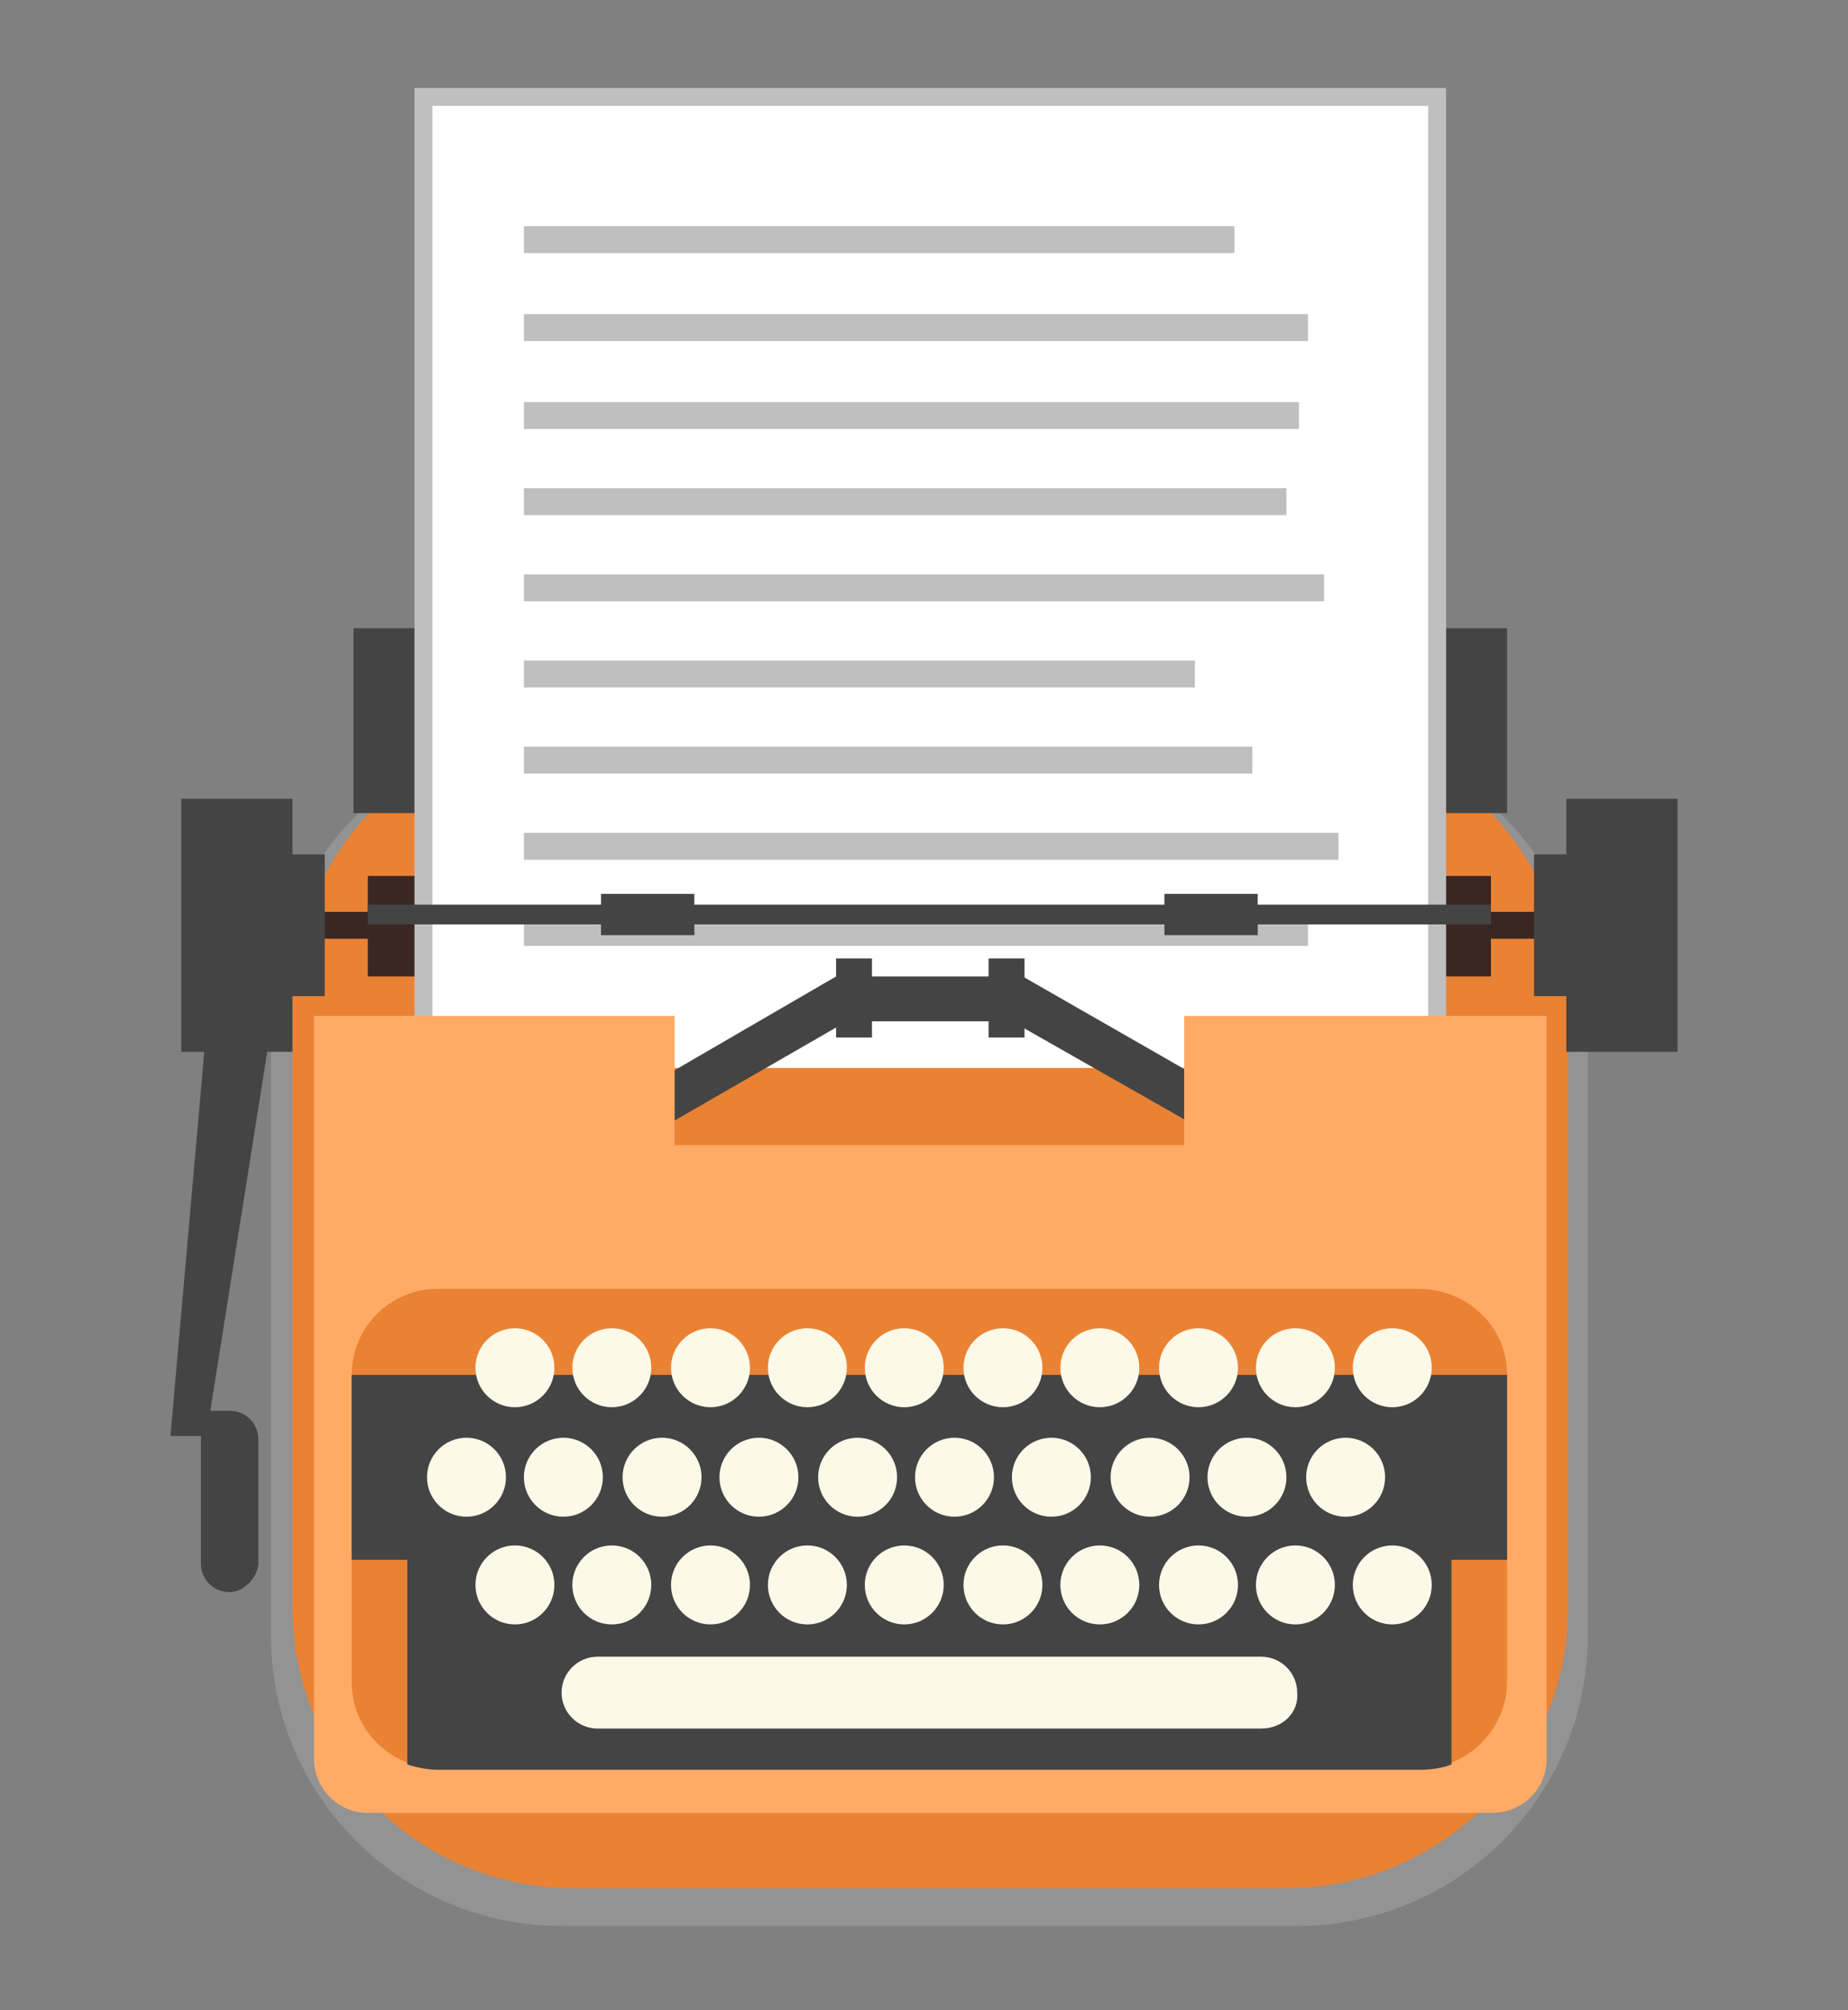 <?xml version="1.0" encoding="utf-8"?>
<!-- Generator: Adobe Illustrator 26.5.2, SVG Export Plug-In . SVG Version: 6.00 Build 0)  -->
<svg version="1.1" id="Слой_1" xmlns="http://www.w3.org/2000/svg" xmlns:xlink="http://www.w3.org/1999/xlink" x="0px" y="0px"
	 viewBox="0 0 103 112" style="enable-background:new 0 0 103 112;" xml:space="preserve">
<rect x="0" y="0" width="103" height="112" fill="#808080" stroke="none"/>
<style type="text/css">
	.st0{fill:#939393;}
	.st1{fill:#EA8234;}
	.st2{fill:#3B2722;}
	.st3{fill:#444444;}
	.st4{fill:#FFFFFF;}
	.st5{fill:#BFBFBF;}
	.st6{fill:#FFAB66;}
	.st7{fill:#FDF9E9;}
</style>
<g id="Слой_1_00000050634327826659720780000007309812925486039721_">
	<g id="XMLID_538_">
		<g id="XMLID_539_">
			<path id="XMLID_540_" class="st0" d="M72.3,107.3h-41c-8.9,0-16.2-7.2-16.2-16.2V56.9c0-8.9,7.2-16.2,16.2-16.2h41
				c8.9,0,16.2,7.2,16.2,16.2v34.2C88.5,100.1,81.2,107.3,72.3,107.3z"/>
		</g>
	</g>
	<g id="XMLID_535_">
		<g id="XMLID_536_">
			<path id="XMLID_537_" class="st1" d="M71.7,105.2H32c-8.7,0-15.7-7-15.7-15.7V56.1c0-8.7,7-15.7,15.7-15.7h39.7
				c8.7,0,15.7,7,15.7,15.7v33.5C87.4,98.2,80.3,105.2,71.7,105.2z"/>
		</g>
	</g>
	<g id="XMLID_532_">
		<g id="XMLID_533_">
			<rect id="XMLID_534_" x="16.6" y="50.8" class="st2" width="70.4" height="1.5"/>
		</g>
	</g>
	<g id="XMLID_529_">
		<g id="XMLID_530_">
			<rect id="XMLID_531_" x="20.5" y="48.8" class="st2" width="62.6" height="5.6"/>
		</g>
	</g>
	<g id="XMLID_526_">
		<g id="XMLID_527_">
			<rect id="XMLID_528_" x="19.7" y="35" class="st3" width="64.3" height="10.3"/>
		</g>
	</g>
	<g id="XMLID_523_">
		<g id="XMLID_524_">
			<g>
				<rect id="XMLID_00000001651909716671880310000016397357302559168949_" x="23.6" y="5.4" class="st4" width="56.5" height="59"/>
				<path class="st5" d="M80.6,64.9H23.1v-60h57.5V64.9z M24.1,63.9h55.5v-58H24.1V63.9z"/>
			</g>
		</g>
	</g>
	<g id="XMLID_516_">
		<g id="XMLID_517_">
			<rect id="XMLID_519_" x="35.8" y="59.5" class="st1" width="32" height="5.6"/>
		</g>
	</g>
	<g id="XMLID_492_">
		<g id="XMLID_500_">
			<g id="XMLID_502_">
				<polygon id="XMLID_503_" class="st3" points="57,54.4 46.6,54.4 37.3,59.8 37.3,62.6 47.2,56.9 56.4,56.9 66.6,62.7 66.6,59.9 
									"/>
			</g>
		</g>
		<g id="XMLID_493_">
			<g id="XMLID_497_">
				<g id="XMLID_498_">
					<rect id="XMLID_499_" x="46.6" y="53.4" class="st3" width="2" height="4.4"/>
				</g>
			</g>
			<g id="XMLID_494_">
				<g id="XMLID_495_">
					<rect id="XMLID_496_" x="55.1" y="53.4" class="st3" width="2" height="4.4"/>
				</g>
			</g>
		</g>
	</g>
	<g id="XMLID_489_">
		<g id="XMLID_490_">
			<path id="XMLID_491_" class="st6" d="M86.2,56.6V98c0,1.7-1.4,3-3,3H20.5c-1.7,0-3-1.4-3-3V56.6h20.1v7.2H66v-7.2H86.2z"/>
		</g>
	</g>
	<g id="XMLID_432_">
		<g id="XMLID_473_">
			<g id="XMLID_483_">
				<g id="XMLID_484_">
					<rect id="XMLID_485_" x="85.5" y="47.6" class="st3" width="6" height="7.9"/>
				</g>
			</g>
			<g id="XMLID_477_">
				<g id="XMLID_481_">
					<rect id="XMLID_482_" x="87.3" y="44.5" class="st3" width="6.2" height="14.1"/>
				</g>
			</g>
		</g>
		<g id="XMLID_433_">
			<g id="XMLID_465_">
				<g id="XMLID_468_">
					<rect id="XMLID_469_" x="12.1" y="47.6" class="st3" width="6" height="7.9"/>
				</g>
			</g>
			<g id="XMLID_436_">
				<g id="XMLID_437_">
					<rect id="XMLID_454_" x="10.1" y="44.5" class="st3" width="6.2" height="14.1"/>
				</g>
			</g>
		</g>
	</g>
	<g id="XMLID_417_">
		<g id="XMLID_423_">
			<g id="XMLID_426_">
				<polygon id="XMLID_427_" class="st3" points="11.5,80 15.1,57.3 11.5,57.3 9.5,80 				"/>
			</g>
		</g>
		<g id="XMLID_420_">
			<g id="XMLID_421_">
				<path id="XMLID_422_" class="st3" d="M12.8,88.7L12.8,88.7c-0.9,0-1.6-0.7-1.6-1.6v-8.5h1.6c0.9,0,1.6,0.7,1.6,1.6v7
					C14.3,87.9,13.6,88.7,12.8,88.7z"/>
			</g>
		</g>
	</g>
	<g id="XMLID_411_">
		<g id="XMLID_412_">
			<path id="XMLID_416_" class="st1" d="M84,76.6v17.1c0,2-1.3,3.8-3.1,4.5c-0.5,0.2-1.1,0.3-1.8,0.3H24.5c-0.6,0-1.2-0.1-1.8-0.3
				c-1.8-0.7-3.1-2.4-3.1-4.5V76.6c0-2.7,2.2-4.8,4.8-4.8H79C81.8,71.8,84,73.9,84,76.6z"/>
		</g>
	</g>
	<g id="XMLID_402_">
		<g id="XMLID_407_">
			<path id="XMLID_408_" class="st3" d="M84,76.6v10.3h-3.1v11.4c-0.5,0.2-1.1,0.3-1.8,0.3H24.5c-0.6,0-1.2-0.1-1.8-0.3V86.9h-3.1
				V76.6H84z"/>
		</g>
	</g>
	<g id="XMLID_193_">
		<g id="XMLID_311_">
			<g id="XMLID_397_">
				<g id="XMLID_398_">
					<circle id="XMLID_401_" class="st7" cx="28.7" cy="76.2" r="2.2"/>
				</g>
			</g>
			<g id="XMLID_387_">
				<g id="XMLID_390_">
					<circle id="XMLID_391_" class="st7" cx="34.1" cy="76.2" r="2.2"/>
				</g>
			</g>
			<g id="XMLID_384_">
				<g id="XMLID_385_">
					<ellipse id="XMLID_386_" class="st7" cx="39.6" cy="76.2" rx="2.2" ry="2.2"/>
				</g>
			</g>
			<g id="XMLID_381_">
				<g id="XMLID_382_">
					<ellipse id="XMLID_383_" class="st7" cx="45" cy="76.2" rx="2.2" ry="2.2"/>
				</g>
			</g>
			<g id="XMLID_377_">
				<g id="XMLID_378_">
					<ellipse id="XMLID_380_" class="st7" cx="50.4" cy="76.2" rx="2.2" ry="2.2"/>
				</g>
			</g>
			<g id="XMLID_374_">
				<g id="XMLID_375_">
					<ellipse id="XMLID_376_" class="st7" cx="55.9" cy="76.2" rx="2.2" ry="2.2"/>
				</g>
			</g>
			<g id="XMLID_369_">
				<g id="XMLID_372_">
					<circle id="XMLID_373_" class="st7" cx="61.3" cy="76.2" r="2.2"/>
				</g>
			</g>
			<g id="XMLID_366_">
				<g id="XMLID_367_">
					<circle id="XMLID_368_" class="st7" cx="66.8" cy="76.2" r="2.2"/>
				</g>
			</g>
			<g id="XMLID_343_">
				<g id="XMLID_352_">
					<circle id="XMLID_365_" class="st7" cx="72.2" cy="76.2" r="2.2"/>
				</g>
			</g>
			<g id="XMLID_316_">
				<g id="XMLID_325_">
					<ellipse id="XMLID_331_" class="st7" cx="77.6" cy="76.2" rx="2.2" ry="2.2"/>
				</g>
			</g>
		</g>
		<g id="XMLID_237_">
			<g id="XMLID_291_">
				<g id="XMLID_304_">
					<circle id="XMLID_308_" class="st7" cx="28.7" cy="88.3" r="2.2"/>
				</g>
			</g>
			<g id="XMLID_274_">
				<g id="XMLID_275_">
					<circle id="XMLID_276_" class="st7" cx="34.1" cy="88.3" r="2.2"/>
				</g>
			</g>
			<g id="XMLID_270_">
				<g id="XMLID_271_">
					<ellipse id="XMLID_273_" class="st7" cx="39.6" cy="88.3" rx="2.2" ry="2.2"/>
				</g>
			</g>
			<g id="XMLID_267_">
				<g id="XMLID_268_">
					<ellipse id="XMLID_269_" class="st7" cx="45" cy="88.3" rx="2.2" ry="2.2"/>
				</g>
			</g>
			<g id="XMLID_263_">
				<g id="XMLID_264_">
					<ellipse id="XMLID_265_" class="st7" cx="50.4" cy="88.3" rx="2.2" ry="2.2"/>
				</g>
			</g>
			<g id="XMLID_260_">
				<g id="XMLID_261_">
					<ellipse id="XMLID_262_" class="st7" cx="55.9" cy="88.3" rx="2.2" ry="2.2"/>
				</g>
			</g>
			<g id="XMLID_257_">
				<g id="XMLID_258_">
					<circle id="XMLID_259_" class="st7" cx="61.3" cy="88.3" r="2.2"/>
				</g>
			</g>
			<g id="XMLID_254_">
				<g id="XMLID_255_">
					<circle id="XMLID_256_" class="st7" cx="66.8" cy="88.3" r="2.2"/>
				</g>
			</g>
			<g id="XMLID_241_">
				<g id="XMLID_250_">
					<circle id="XMLID_252_" class="st7" cx="72.2" cy="88.3" r="2.2"/>
				</g>
			</g>
			<g id="XMLID_238_">
				<g id="XMLID_239_">
					<ellipse id="XMLID_240_" class="st7" cx="77.6" cy="88.3" rx="2.2" ry="2.2"/>
				</g>
			</g>
		</g>
		<g id="XMLID_194_">
			<g id="XMLID_234_">
				<g id="XMLID_235_">
					<circle id="XMLID_236_" class="st7" cx="26" cy="82.3" r="2.2"/>
				</g>
			</g>
			<g id="XMLID_231_">
				<g id="XMLID_232_">
					<circle id="XMLID_233_" class="st7" cx="31.4" cy="82.3" r="2.2"/>
				</g>
			</g>
			<g id="XMLID_220_">
				<g id="XMLID_223_">
					<circle id="XMLID_224_" class="st7" cx="36.9" cy="82.3" r="2.2"/>
				</g>
			</g>
			<g id="XMLID_215_">
				<g id="XMLID_217_">
					<circle id="XMLID_219_" class="st7" cx="42.3" cy="82.3" r="2.2"/>
				</g>
			</g>
			<g id="XMLID_212_">
				<g id="XMLID_213_">
					<circle id="XMLID_214_" class="st7" cx="47.8" cy="82.3" r="2.2"/>
				</g>
			</g>
			<g id="XMLID_209_">
				<g id="XMLID_210_">
					<circle id="XMLID_211_" class="st7" cx="53.2" cy="82.3" r="2.2"/>
				</g>
			</g>
			<g id="XMLID_205_">
				<g id="XMLID_207_">
					<circle id="XMLID_208_" class="st7" cx="58.6" cy="82.3" r="2.2"/>
				</g>
			</g>
			<g id="XMLID_202_">
				<g id="XMLID_203_">
					<circle id="XMLID_204_" class="st7" cx="64.1" cy="82.3" r="2.2"/>
				</g>
			</g>
			<g id="XMLID_198_">
				<g id="XMLID_200_">
					<circle id="XMLID_201_" class="st7" cx="69.5" cy="82.3" r="2.2"/>
				</g>
			</g>
			<g id="XMLID_195_">
				<g id="XMLID_196_">
					<circle id="XMLID_197_" class="st7" cx="75" cy="82.3" r="2.2"/>
				</g>
			</g>
		</g>
	</g>
	<g id="XMLID_190_">
		<g id="XMLID_191_">
			<path id="XMLID_192_" class="st7" d="M70.3,96.3h-37c-1.1,0-2-0.9-2-2l0,0c0-1.1,0.9-2,2-2h37c1.1,0,2,0.9,2,2l0,0
				C72.4,95.4,71.5,96.3,70.3,96.3z"/>
		</g>
	</g>
	<rect x="29.2" y="12.6" class="st5" width="39.6" height="1.5"/>
	<rect x="29.2" y="17.5" class="st5" width="43.7" height="1.5"/>
	<rect x="29.2" y="22.4" class="st5" width="43.2" height="1.5"/>
	<rect x="29.2" y="27.2" class="st5" width="42.5" height="1.5"/>
	<rect x="29.2" y="32" class="st5" width="44.6" height="1.5"/>
	<rect x="29.2" y="36.8" class="st5" width="37.4" height="1.5"/>
	<rect x="29.2" y="41.6" class="st5" width="40.6" height="1.5"/>
	<rect x="29.2" y="46.4" class="st5" width="45.4" height="1.5"/>
	<rect x="29.2" y="51.2" class="st5" width="43.7" height="1.5"/>
	<g id="XMLID_504_">
		<g id="XMLID_513_">
			<g id="XMLID_514_">
				<rect id="XMLID_515_" x="20.5" y="50.4" class="st3" width="62.6" height="1.1"/>
			</g>
		</g>
		<g id="XMLID_506_">
			<g id="XMLID_510_">
				<g id="XMLID_511_">
					<rect id="XMLID_512_" x="33.5" y="49.8" class="st3" width="5.2" height="2.3"/>
				</g>
			</g>
			<g id="XMLID_507_">
				<g id="XMLID_508_">
					<rect id="XMLID_509_" x="64.9" y="49.8" class="st3" width="5.2" height="2.3"/>
				</g>
			</g>
		</g>
	</g>
</g>
</svg>
